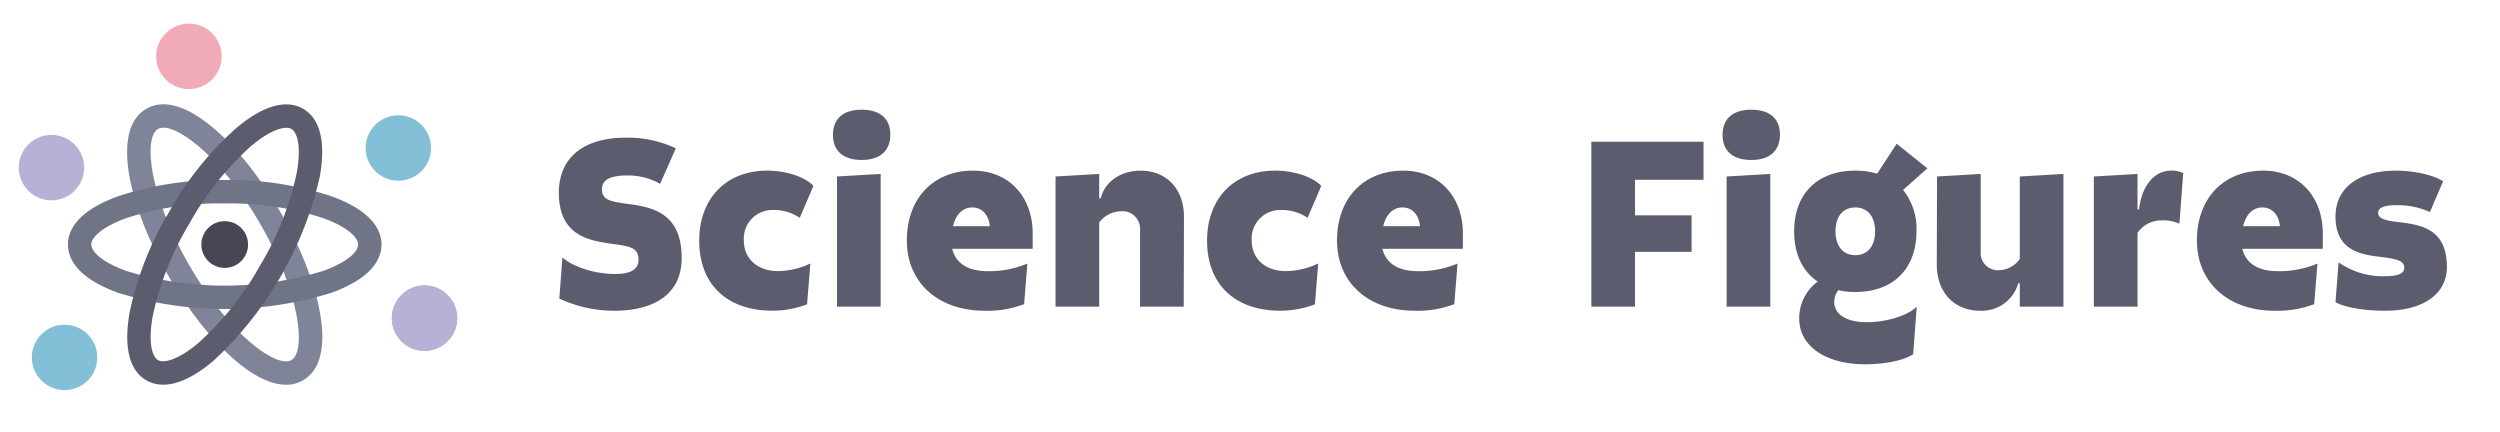 <svg xmlns="http://www.w3.org/2000/svg" xmlns:xlink="http://www.w3.org/1999/xlink" width="382" height="66" viewBox="0 0 382 66">
  <defs>
    <clipPath id="clip-logo_side">
      <rect width="382" height="66"/>
    </clipPath>
  </defs>
  <g id="logo_side" clip-path="url(#clip-logo_side)">
    <g id="Group_42" data-name="Group 42" transform="translate(-0.135 -7.884)">
      <path id="Path_342" data-name="Path 342" d="M11.617-1.83c-3.141-.427-4.5-.582-4.5-2.327,0-1.551,1.474-2.094,3.917-2.094A9.914,9.914,0,0,1,16-4.972L18.4-10.4a17.17,17.17,0,0,0-7.64-1.629C4.713-12.03.525-9.315.525-3.575.564,2.979,5.1,3.716,8.863,4.22c2.482.349,3.839.543,3.839,2.4C12.7,8.176,11.384,8.8,9.1,8.8,6.11,8.8,2.813,7.788,1.068,6.275L.6,12.558a19.81,19.81,0,0,0,8.338,1.862c6.632,0,10.355-2.909,10.355-8.028C19.3-.008,15.534-1.287,11.617-1.83ZM28.8,3.716A4.369,4.369,0,0,1,33.3-.977a7,7,0,0,1,4.033,1.2l2.094-4.887c-1.357-1.4-4.188-2.327-7.058-2.327-6.283,0-10.394,4.266-10.394,10.7,0,6.864,4.46,10.7,11.13,10.7a14.81,14.81,0,0,0,5.352-.97l.5-6.244a11.611,11.611,0,0,1-4.887,1.163C30.7,8.369,28.8,6.314,28.8,3.716ZM46.792-16.3c-2.986,0-4.382,1.551-4.382,3.839,0,2.6,1.745,3.839,4.382,3.839,2.986,0,4.382-1.551,4.382-3.878C51.174-15.094,49.429-16.3,46.792-16.3ZM43.03,13.8H49.7V-6.484L43.03-6.1ZM72.931,2.63c0-5.662-3.646-9.618-9.114-9.618C57.729-6.988,53.7-2.722,53.7,3.677c0,6.438,4.77,10.743,11.906,10.743a15.716,15.716,0,0,0,6.011-1.008l.5-6.205a14.918,14.918,0,0,1-6.089,1.163c-3.141,0-4.887-1.319-5.391-3.413H72.931ZM63.7-1.365c1.474,0,2.521,1.125,2.676,2.87H60.754C61.18-.279,62.227-1.365,63.7-1.365ZM89.414-6.988c-3.064,0-5.468,1.706-6.089,4.227h-.233V-6.484L76.422-6.1V13.8h6.671V.923A4.313,4.313,0,0,1,86.466-.783a2.687,2.687,0,0,1,2.87,2.87V13.8h6.671L96.045.07C96.045-4.157,93.408-6.988,89.414-6.988ZM106.4,3.716a4.369,4.369,0,0,1,4.5-4.693,7,7,0,0,1,4.033,1.2l2.094-4.887c-1.357-1.4-4.188-2.327-7.058-2.327-6.283,0-10.394,4.266-10.394,10.7,0,6.864,4.46,10.7,11.13,10.7a14.81,14.81,0,0,0,5.352-.97l.5-6.244a11.611,11.611,0,0,1-4.887,1.163C108.3,8.369,106.4,6.314,106.4,3.716ZM138.667,2.63c0-5.662-3.646-9.618-9.114-9.618-6.089,0-10.122,4.266-10.122,10.665,0,6.438,4.77,10.743,11.906,10.743a15.716,15.716,0,0,0,6.011-1.008l.5-6.205a14.918,14.918,0,0,1-6.089,1.163c-3.141,0-4.887-1.319-5.391-3.413h12.294Zm-9.23-3.995c1.474,0,2.521,1.125,2.676,2.87h-5.623C126.916-.279,127.963-1.365,129.437-1.365Zm46-10.045H158.291V13.8h6.671V5.422h8.648V-.163h-8.648V-5.592h10.471Zm7.291-4.887c-2.986,0-4.382,1.551-4.382,3.839,0,2.6,1.745,3.839,4.382,3.839,2.986,0,4.382-1.551,4.382-3.878C187.106-15.094,185.361-16.3,182.723-16.3ZM178.962,13.8h6.671V-6.484l-6.671.388Zm16.444-.737a3.018,3.018,0,0,1,.621-1.784,11.131,11.131,0,0,0,2.6.271c5.972,0,9.347-3.723,9.347-9.269a9.448,9.448,0,0,0-2.055-6.321l3.723-3.3L204.946-11.1l-2.986,4.576a11.366,11.366,0,0,0-3.335-.465c-5.972,0-9.346,3.723-9.346,9.269,0,3.529,1.319,6.166,3.607,7.679a6.963,6.963,0,0,0-2.831,5.662c0,4.188,4.033,6.981,10.083,6.981,3.064,0,6.011-.621,7.33-1.551l.543-7.252c-1.513,1.435-4.654,2.366-7.64,2.366C197.189,16.165,195.405,14.924,195.405,13.062Zm3.219-14.427c1.939,0,3.025,1.474,3.025,3.646,0,2.327-1.2,3.646-3.025,3.646-1.939,0-3.025-1.474-3.025-3.646C195.6-.046,196.8-1.365,198.624-1.365Zm25.131,7.873a3.969,3.969,0,0,1-3.1,1.706,2.631,2.631,0,0,1-2.87-2.87V-6.484l-6.671.388-.039,13.457c0,4.227,2.637,7.058,6.632,7.058a5.8,5.8,0,0,0,5.817-4.188h.233V13.8h6.671V-6.484l-6.671.388Zm23.114-13.5c-2.6,0-4.5,2.366-4.887,5.934h-.233V-6.484l-6.671.388V13.8h6.671V2.513a4.406,4.406,0,0,1,3.568-1.9,6.245,6.245,0,0,1,2.831.5l.582-7.718A3.808,3.808,0,0,0,246.869-6.988ZM270.061,2.63c0-5.662-3.646-9.618-9.114-9.618-6.089,0-10.122,4.266-10.122,10.665,0,6.438,4.77,10.743,11.906,10.743a15.716,15.716,0,0,0,6.011-1.008l.5-6.205a14.919,14.919,0,0,1-6.089,1.163c-3.141,0-4.887-1.319-5.391-3.413h12.294Zm-9.23-3.995c1.474,0,2.521,1.125,2.676,2.87h-5.623C258.31-.279,259.357-1.365,260.831-1.365Zm28.195,8.92c-.116-5.391-3.529-6.205-7.02-6.632-1.939-.233-3.49-.427-3.49-1.435,0-.892,1.008-1.2,2.947-1.2a12.022,12.022,0,0,1,4.964,1.047l2.017-4.693c-1.474-.97-4.382-1.629-7.252-1.629-5.507,0-9.191,2.521-9.191,7.02,0,4.693,3.141,5.7,6.321,6.089,2.947.349,4.188.582,4.188,1.745,0,.97-1.2,1.28-3.1,1.28a11.725,11.725,0,0,1-6.942-2.133L272,13.1c1.28.776,4.3,1.319,7.563,1.319C285.3,14.419,289.1,11.937,289.025,7.555Z" transform="translate(85 40.947)" fill="#5b5d6e"/>
      <g id="Group_40" data-name="Group 40" transform="translate(-52 -0.504)">
        <circle id="Ellipse_16" data-name="Ellipse 16" cx="5" cy="5" r="5" transform="translate(76 12)" fill="#f0aab8"/>
        <circle id="Ellipse_17" data-name="Ellipse 17" cx="5" cy="5" r="5" transform="translate(55 29)" fill="#b8b1d6"/>
        <circle id="Ellipse_18" data-name="Ellipse 18" cx="5" cy="5" r="5" transform="translate(108 26)" fill="#83c0d7"/>
        <g id="science-book-book-svgrepo-com" transform="translate(-34.646 68.297) rotate(-30)">
          <path id="Path_150" data-name="Path 150" d="M211.746,132.859c-6.466,0-9.847-12.052-9.847-23.958s3.382-23.958,9.847-23.958S221.594,97,221.594,108.9,218.212,132.859,211.746,132.859Zm0-44.347c-2.56,0-6.279,7.943-6.279,20.389s3.72,20.389,6.279,20.389,6.279-7.943,6.279-20.389S214.306,88.512,211.746,88.512Z" transform="translate(-95.582 -67.867)" fill="#7f8499"/>
          <path id="Path_151" data-name="Path 151" d="M179.912,159.814a21.515,21.515,0,0,1-3.73-.361,54.95,54.95,0,0,1-28.213-16.288c-4.336-5.166-4-8.411-2.951-10.224s3.69-3.73,10.33-2.555a49.41,49.41,0,0,1,15.341,6h0a49.411,49.411,0,0,1,12.872,10.283c4.336,5.166,4,8.411,2.951,10.224C185.689,158.324,183.879,159.814,179.912,159.814ZM151.657,133.6c-2.091,0-3.208.533-3.549,1.126-.483.835-.092,2.946,2.594,6.146a51.49,51.49,0,0,0,26.1,15.069c4.119.728,6.138.01,6.619-.825s.092-2.946-2.594-6.146a45.8,45.8,0,0,0-11.923-9.487h0a45.787,45.787,0,0,0-14.177-5.582A17.839,17.839,0,0,0,151.657,133.6Z" transform="translate(-49.6 -103.885)" fill="#707487"/>
          <path id="Path_152" data-name="Path 152" d="M151.617,159.813c-3.967,0-5.777-1.49-6.6-2.917-1.047-1.812-1.385-5.057,2.951-10.223a49.411,49.411,0,0,1,12.872-10.283h0a49.415,49.415,0,0,1,15.341-6c6.645-1.175,9.285.742,10.33,2.556S187.9,138,183.56,143.165a54.95,54.95,0,0,1-28.213,16.288A21.511,21.511,0,0,1,151.617,159.813Zm11.008-20.332a45.8,45.8,0,0,0-11.923,9.487c-2.687,3.2-3.077,5.311-2.594,6.145s2.5,1.551,6.619.826a45.788,45.788,0,0,0,14.177-5.582,45.8,45.8,0,0,0,11.923-9.487c2.687-3.2,3.077-5.311,2.594-6.145s-2.5-1.551-6.619-.826a45.787,45.787,0,0,0-14.177,5.582Z" transform="translate(-49.6 -103.884)" fill="#5b5d6e"/>
          <path id="Path_153" data-name="Path 153" d="M236.7,193.5a3.568,3.568,0,1,1,3.568-3.568A3.572,3.572,0,0,1,236.7,193.5Z" transform="translate(-120.536 -148.897)" fill="#464655"/>
        </g>
        <circle id="Ellipse_19" data-name="Ellipse 19" cx="5" cy="5" r="5" transform="translate(112 52)" fill="#b8b1d6"/>
        <circle id="Ellipse_20" data-name="Ellipse 20" cx="5" cy="5" r="5" transform="translate(57 58)" fill="#83c0d7"/>
        <circle id="Ellipse_21" data-name="Ellipse 21" cx="5" cy="5" r="5" transform="translate(112 52)" fill="#b8b1d6"/>
      </g>
    </g>
  </g>
</svg>
